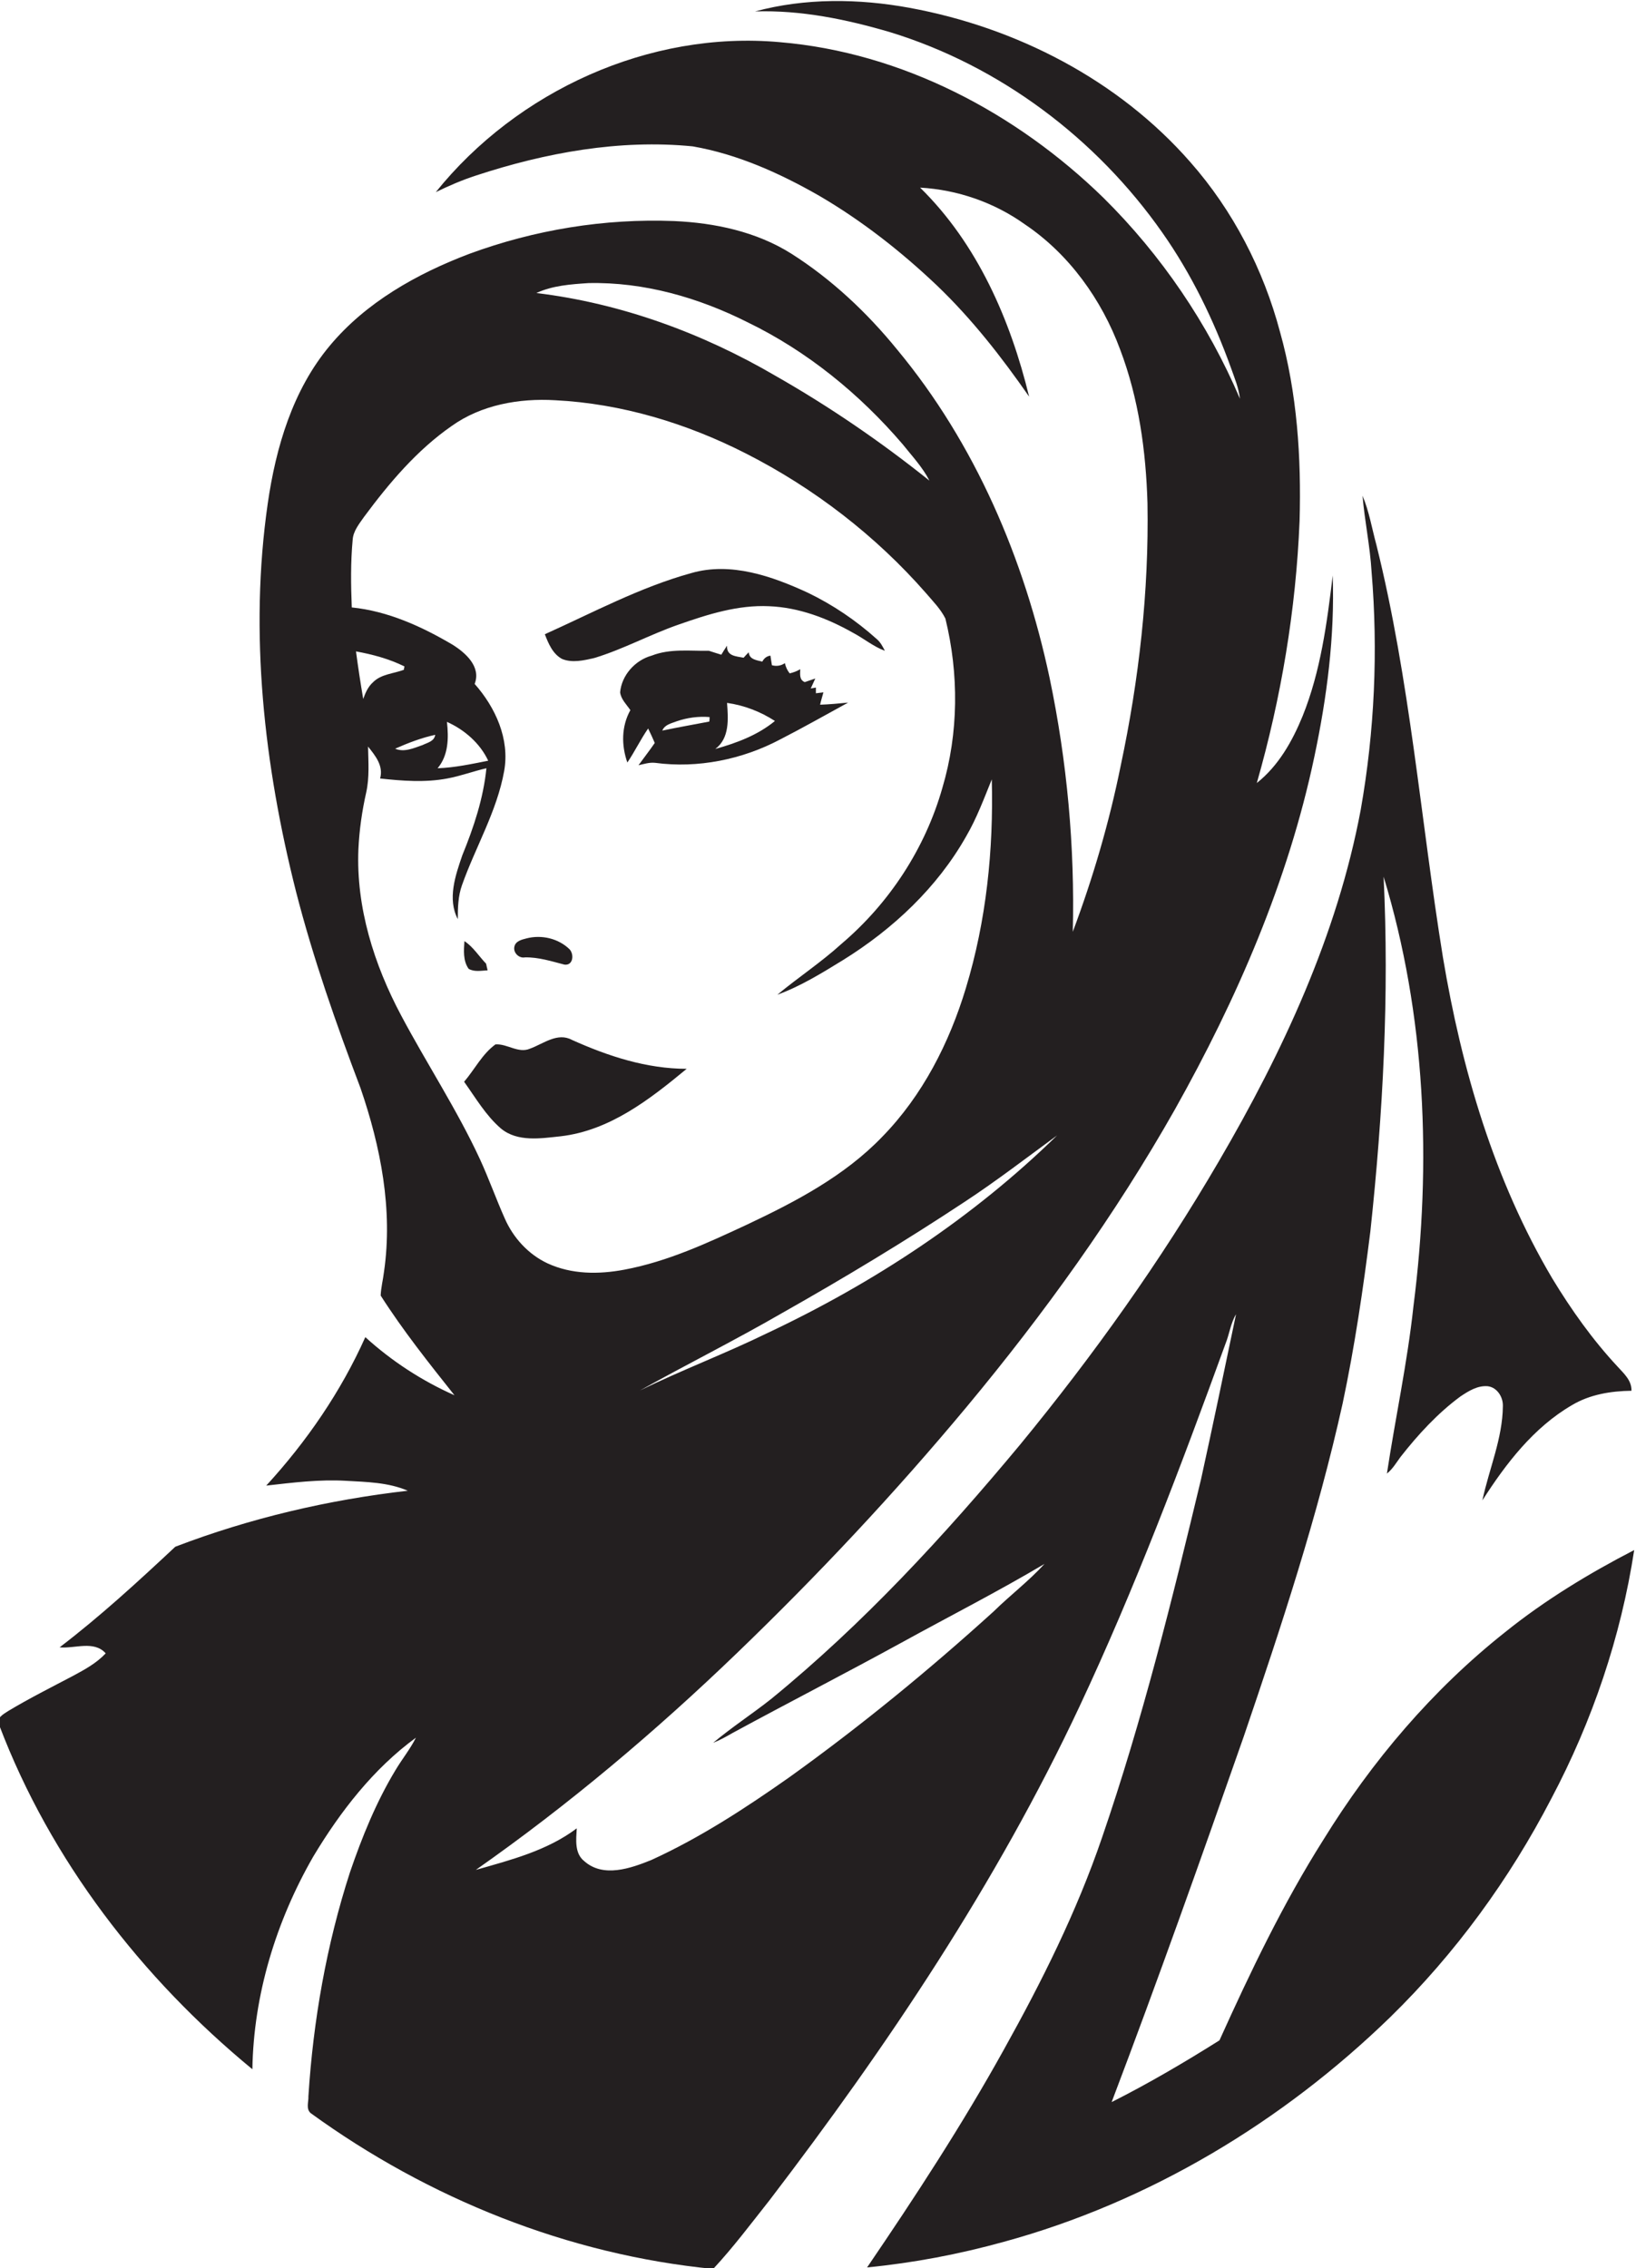 <?xml version="1.0" encoding="utf-8"?>
<!-- Generator: Adobe Illustrator 19.2.0, SVG Export Plug-In . SVG Version: 6.00 Build 0)  -->
<svg version="1.1" id="Layer_1" xmlns="http://www.w3.org/2000/svg" xmlns:xlink="http://www.w3.org/1999/xlink" x="0px" y="0px"
	 viewBox="0 0 543.2 753.2" enable-background="new 0 0 543.2 753.2" xml:space="preserve">
<g>
	<path fill="#231F20" d="M499.7,542c-24.1,19.1-44.2,42.8-60.3,68.9c-13.4,21.2-24.2,43.8-34.5,66.6c-11.6,7.3-23.5,14.3-35.8,20.5
		c15.3-40.3,29.7-80.9,43.9-121.5c12.4-36.4,24.5-73,32.8-110.5c4-18.9,6.8-37.9,9.2-57.1c4.2-39.1,6.3-78.5,4.4-117.8
		c14,46,16,95.1,9.9,142.7c-2,18.6-6,37-8.8,55.5c1.9-1.5,3.1-3.6,4.5-5.5c5.8-7.4,12.3-14.5,19.9-20.1c2.7-1.8,5.7-3.7,9.1-3.4
		c3.1,0.4,5.1,3.6,5,6.6c-0.1,10.8-4.6,20.9-6.8,31.3c7.8-12.2,17-24.2,29.7-31.6c6-3.6,13-4.7,19.8-4.8c0.1-3.4-2.5-5.7-4.6-8
		c-8.3-8.9-15.4-18.9-21.7-29.3c-19.3-32.6-30.1-69.5-36.3-106.6c-7.4-45.7-10.9-92-22.1-137c-1.5-5.5-2.4-11.1-4.6-16.3
		c0.7,8.4,2.5,16.7,3,25.2c2.2,26.4,1,53-3.6,79.1c-7.8,41.6-25.9,80.4-47.1,116.7c-19.3,33.1-41.6,64.4-66,94.1
		c-25.2,30.3-52,59.4-82.6,84.4c-6.3,5-13.1,9.4-19.3,14.6c2.3-0.9,4.4-2.1,6.5-3.3c18.6-10.1,37.5-19.8,56.1-30
		c15.8-8.7,31.9-16.9,47.4-26.1c-5.2,5.7-11.4,10.4-16.9,15.8c-21.6,19.6-44.2,38.1-67.9,55.1c-14.5,10.2-29.5,20-45.7,27.4
		c-6.9,2.8-16,6-22.3,0.4c-3.3-2.6-2.7-7.2-2.5-10.9c-9.8,7.4-21.9,10.5-33.5,13.8c30.8-21.6,59.6-45.9,86.7-72
		c26.9-25.9,52.4-53.1,76.3-81.8c25.7-30.9,49.3-63.7,69.1-98.7c20.6-36.7,37.6-75.8,46.3-117.1c4.2-19.8,6.8-40,6.1-60.2
		c-1.9,15.8-4,31.8-10,46.7c-3.4,8.3-8,16.5-15.2,22.2c8.1-28.3,13-57.6,14.2-87c0.6-21.1-0.8-42.5-6.5-62.8
		c-5.5-20.7-15.6-40.3-29.8-56.4c-23.9-27.3-57.8-44.7-93.2-51.2c-16.9-3.1-34.7-3.3-51.3,1.2c15.2-0.5,30.3,2.6,44.9,6.9
		c36.5,11.2,68.5,35.4,90.3,66.5c9.7,13.8,17.1,29.1,22.8,44.9c1.2,3.4,2.6,6.7,3,10.3c-10.6-24.9-26.1-47.7-45.3-66.7
		c-28.9-28.2-66.9-48.3-107.5-51.7c-43.3-3.9-87.2,16.2-114.2,49.8c4.3-2.1,8.7-4,13.3-5.5c23.1-7.6,47.7-12.1,72-9.7
		c14.9,2.6,28.9,8.9,42,16.4c14.2,8.3,27.2,18.5,39.1,29.8c11.6,11.1,21.5,23.8,30.6,36.9c-6.2-25.5-17.2-50.8-36.2-69.4
		c12.4,0.7,24.6,4.9,34.8,12.2c14.7,9.9,25.5,25,31.6,41.5c6.2,16.3,8.6,33.8,9.1,51.1c0.5,29.3-2.8,58.5-8.9,87.2
		c-3.8,18.8-9.2,37.2-15.9,55.1c0.7-28.3-1.9-56.6-7.7-84.3c-8.4-39.5-24.7-77.8-50.6-109c-10-12.3-21.8-23.4-35.2-31.9
		c-11.6-7.3-25.4-10.2-38.9-10.8c-23.1-0.9-46.3,2.9-68,10.9c-17.4,6.6-34.3,16.1-46.3,30.5c-12.3,14.7-17.9,33.7-20.6,52.4
		c-6.2,43-1.2,87,9.4,128.9c5.7,22.2,13.3,43.8,21.4,65.2c6.7,19.5,10.8,40.4,7.8,61c-0.3,2.6-1,5.2-1.1,7.9
		c7.4,11.6,16,22.4,24.5,33.1c-10.8-4.8-20.8-11.3-29.6-19.3c-8.1,18.1-19.5,34.7-32.9,49.3c8.8-1,17.6-2.1,26.4-1.6
		c6.9,0.4,14.1,0.5,20.6,3.3c-26.3,3-52.4,9.1-77.2,18.6c-12.4,11.6-24.9,23.1-38.4,33.4c5,0.5,11.4-2.4,15.3,2
		c-3.1,3.3-7,5.4-10.9,7.5c-7.2,3.8-14.4,7.4-21.4,11.6c-1.7,1.1-4.4,2.5-3,4.9c17,44.7,47.2,83.8,84,114.1
		c0.4-24.8,7.9-49.2,20.2-70.6c9-15,20-29.2,34.1-39.5c-1.9,3.8-4.6,7.1-6.8,10.8c-6.4,10.6-11.1,22.2-15.1,33.9
		c-7.8,24.1-12.2,49.2-13.8,74.4c0.1,1.8-0.9,4.2,0.8,5.6c39,28.3,85.4,47,133.6,51.7c6.7-7.2,12.6-15.1,18.7-22.8
		c39.2-51.3,75.4-105.3,102.9-163.9c18.4-39.2,33.7-79.8,48.5-120.5c1.3-3.2,1.7-6.8,3.5-9.8c-3.8,18.2-7.6,36.5-11.6,54.7
		c-9.6,40.1-19.5,80.1-32.9,119.1c-8.4,24.6-20,47.8-32.6,70.4c-13.8,24.9-29.4,48.8-45.4,72.3c15.4-1.5,30.6-4.4,45.4-8.5
		c48.3-13.2,92.5-39.8,128.3-74.6c21.6-21.1,39.6-45.8,53.5-72.6c13.6-25.7,23.1-53.7,27.5-82.5C527.9,522.3,513.1,531.2,499.7,542z
		 M351,377c-27.9,27.3-60.9,49-96.1,65.6c-13.9,6.8-28.5,12.3-42.4,19.1c15.6-8.7,31.6-16.7,47-25.6c20.7-11.7,41.1-24,60.9-37.1
		C330.9,392.1,340.9,384.4,351,377z M195.4,94c18.4-0.4,36.5,4.8,52.8,13c19.8,9.6,37.2,23.8,51.5,40.5c3.1,3.9,6.6,7.6,8.9,12.1
		c-16.1-12.9-33.2-24.6-51.1-34.8c-24.3-14.2-51.3-24.1-79.4-27.5C183.5,94.8,189.5,94.4,195.4,94z M134.1,222.4
		c-3.4,1.3-7.5,1.4-10.2,4.1c-1.7,1.5-2.6,3.6-3.3,5.6c-0.9-5.3-1.7-10.5-2.4-15.8c5.5,1,11.1,2.5,16.1,5
		C134.2,221.6,134.1,222.1,134.1,222.4z M144.5,244c-0.3,2.2-2.6,2.6-4.2,3.4c-2.9,1-6.1,2.5-9.1,1.2
		C135.5,246.7,139.9,245,144.5,244z M133.2,337.2c-9-16.9-15-35.9-14.2-55.2c0.3-6.4,1.2-12.7,2.6-18.9c1.1-5,0.7-10.1,0.6-15.2
		c2.4,3,5.2,6.4,4,10.6c7.4,0.8,14.9,1.4,22.3,0c4.4-0.8,8.6-2.4,13-3.4c-1,10-4.2,19.6-8,28.9c-2.3,6.7-5,14.5-1.5,21.2
		c0-3.8,0.1-7.7,1.4-11.3c4.5-12.7,11.6-24.5,14-37.9c1.9-10.6-2.9-21.1-9.8-28.9c2.2-5.7-3-10.3-7.3-13
		c-10.3-6.1-21.6-11.2-33.5-12.4c-0.3-7.5-0.4-15,0.3-22.5c0.2-2.9,2.2-5.3,3.8-7.6c8.3-11.2,17.5-22.1,29-30.1
		c9.9-7.1,22.5-9.3,34.4-8.6c22.1,1.1,43.8,7.7,63.4,17.7c22.6,11.5,43.1,27.3,59.8,46.4c2.3,2.7,4.8,5.2,6.4,8.4
		c4.5,18.4,4.4,38-1,56.2c-5.7,20.1-17.6,38.3-33.5,51.8c-6.7,6.1-14.3,11.1-21.3,16.9c7.7-2.8,14.8-7.2,21.8-11.5
		c16.6-10.3,31.3-24.1,40.9-41.1c3.5-6,5.9-12.5,8.5-18.9c0.6,23.4-1.8,46.9-8.6,69.3c-5.5,18.2-14.4,35.7-27.8,49.4
		c-12.5,13-28.7,21.5-44.8,29.1c-13.1,6.1-26.4,12.3-40.8,15c-8.5,1.6-17.5,1.6-25.5-2.1c-6.4-3-11.4-8.5-14.2-14.9
		c-2.9-6.5-5.3-13.3-8.3-19.8C151.7,368.4,141.7,353.2,133.2,337.2z M148.4,239.7c5.8,2.6,11,7.1,13.7,12.9
		c-5.6,1.1-11.1,2.3-16.8,2.5C148.9,250.8,149,245.1,148.4,239.7z"/>
	<path fill="#231F20" d="M186.6,218.8c3.4,1.4,7.2,0.5,10.7-0.3c9.6-2.9,18.5-7.8,28-11.1c9.7-3.4,19.7-6.6,30.1-6.1
		c9.9,0.4,19.3,4,27.8,8.8c3.6,1.9,6.8,4.6,10.6,6c-0.7-1.4-1.5-2.9-2.7-3.9c-6.9-6.2-14.6-11.4-22.9-15.4
		c-11.9-5.5-25.6-10.3-38.7-6.5c-17,4.7-32.6,13.1-48.6,20.3C182.1,213.7,183.5,217.1,186.6,218.8z"/>
	<path fill="#231F20" d="M273.4,229.9c-0.6,0.1-1.9,0.2-2.5,0.3c0-0.5,0-1.4,0-1.9l-1.7,0.3c0.4-0.8,1.1-2.5,1.5-3.3
		c-0.9,0.3-2.6,0.9-3.5,1.2c-1.9-0.8-1.5-2.7-1.5-4.3c-1.1,0.7-2.3,1.1-3.5,1.4c-0.8-1-1.3-2.1-1.6-3.4c-1.3,0.9-2.8,1.1-4.3,0.7
		c-0.1-0.8-0.4-2.4-0.5-3.2c-1.3,0.2-2.1,0.9-2.7,2c-1.9-0.5-4.3-0.7-4.5-3.1c-0.4,0.4-1.3,1.3-1.7,1.8c-2.5-0.5-5.7-0.5-5.5-4
		c-0.7,1-1.3,2-1.9,3c-1.4-0.4-2.8-0.9-4.1-1.3c-6.3,0.1-12.9-0.8-19,1.6c-5.5,1.5-10,6.5-10.5,12.2c0.3,2.3,2.1,4,3.4,5.9
		c-3,5.4-3,11.7-1,17.4c2.5-3.7,4.4-7.7,6.9-11.3c0.8,1.6,1.5,3.2,2.2,4.8c-1.7,2.5-3.6,4.9-5.4,7.4c1.8-0.4,3.6-1,5.5-0.8
		c14.2,1.9,29-1.1,41.6-7.8c7.6-3.9,15-8.1,22.5-12.2c-3.1,0.3-6.2,0.6-9.3,0.7C272.5,233,273.1,231,273.4,229.9z M235.5,239.6
		c-5.2,1-10.4,1.9-15.6,3c0.8-2,3-2.4,4.8-3.1c3.5-1.2,7.2-1.7,10.9-1.4C235.6,238.4,235.6,239.2,235.5,239.6z M237.5,248.7
		c4.8-3.6,4.3-10,3.9-15.3c5.7,0.8,11.1,2.9,15.9,6C251.6,244.1,244.6,246.7,237.5,248.7z"/>
	<path fill="#231F20" d="M174.3,317.9c4.5-0.1,8.8,1.3,13.1,2.4c2.9,0.4,3.3-3.4,1.7-5.1c-3.7-3.6-9.3-4.9-14.3-3.6
		c-1.6,0.4-3.6,0.9-4,2.7C170.3,316.3,172.3,318.3,174.3,317.9z"/>
	<path fill="#231F20" d="M161.9,322.2c-0.1-0.5-0.4-1.6-0.5-2.2c-2.4-2.5-4.3-5.6-7.2-7.5c-0.2,3.1-0.5,6.5,1.4,9.2
		C157.5,322.8,159.8,322.3,161.9,322.2z"/>
	<path fill="#231F20" d="M166.3,374.7c5.5,4.6,13.3,3.3,19.9,2.6c16.3-1.9,29.6-12.3,41.8-22.4c-13.3,0-26.1-4.2-38.1-9.6
		c-4.8-2.6-9.5,1.3-13.9,2.9c-3.9,1.7-7.6-1.7-11.5-1.4c-4.4,3.2-6.9,8.3-10.4,12.4C157.9,364.5,161.3,370.4,166.3,374.7z"/>
</g>
</svg>
